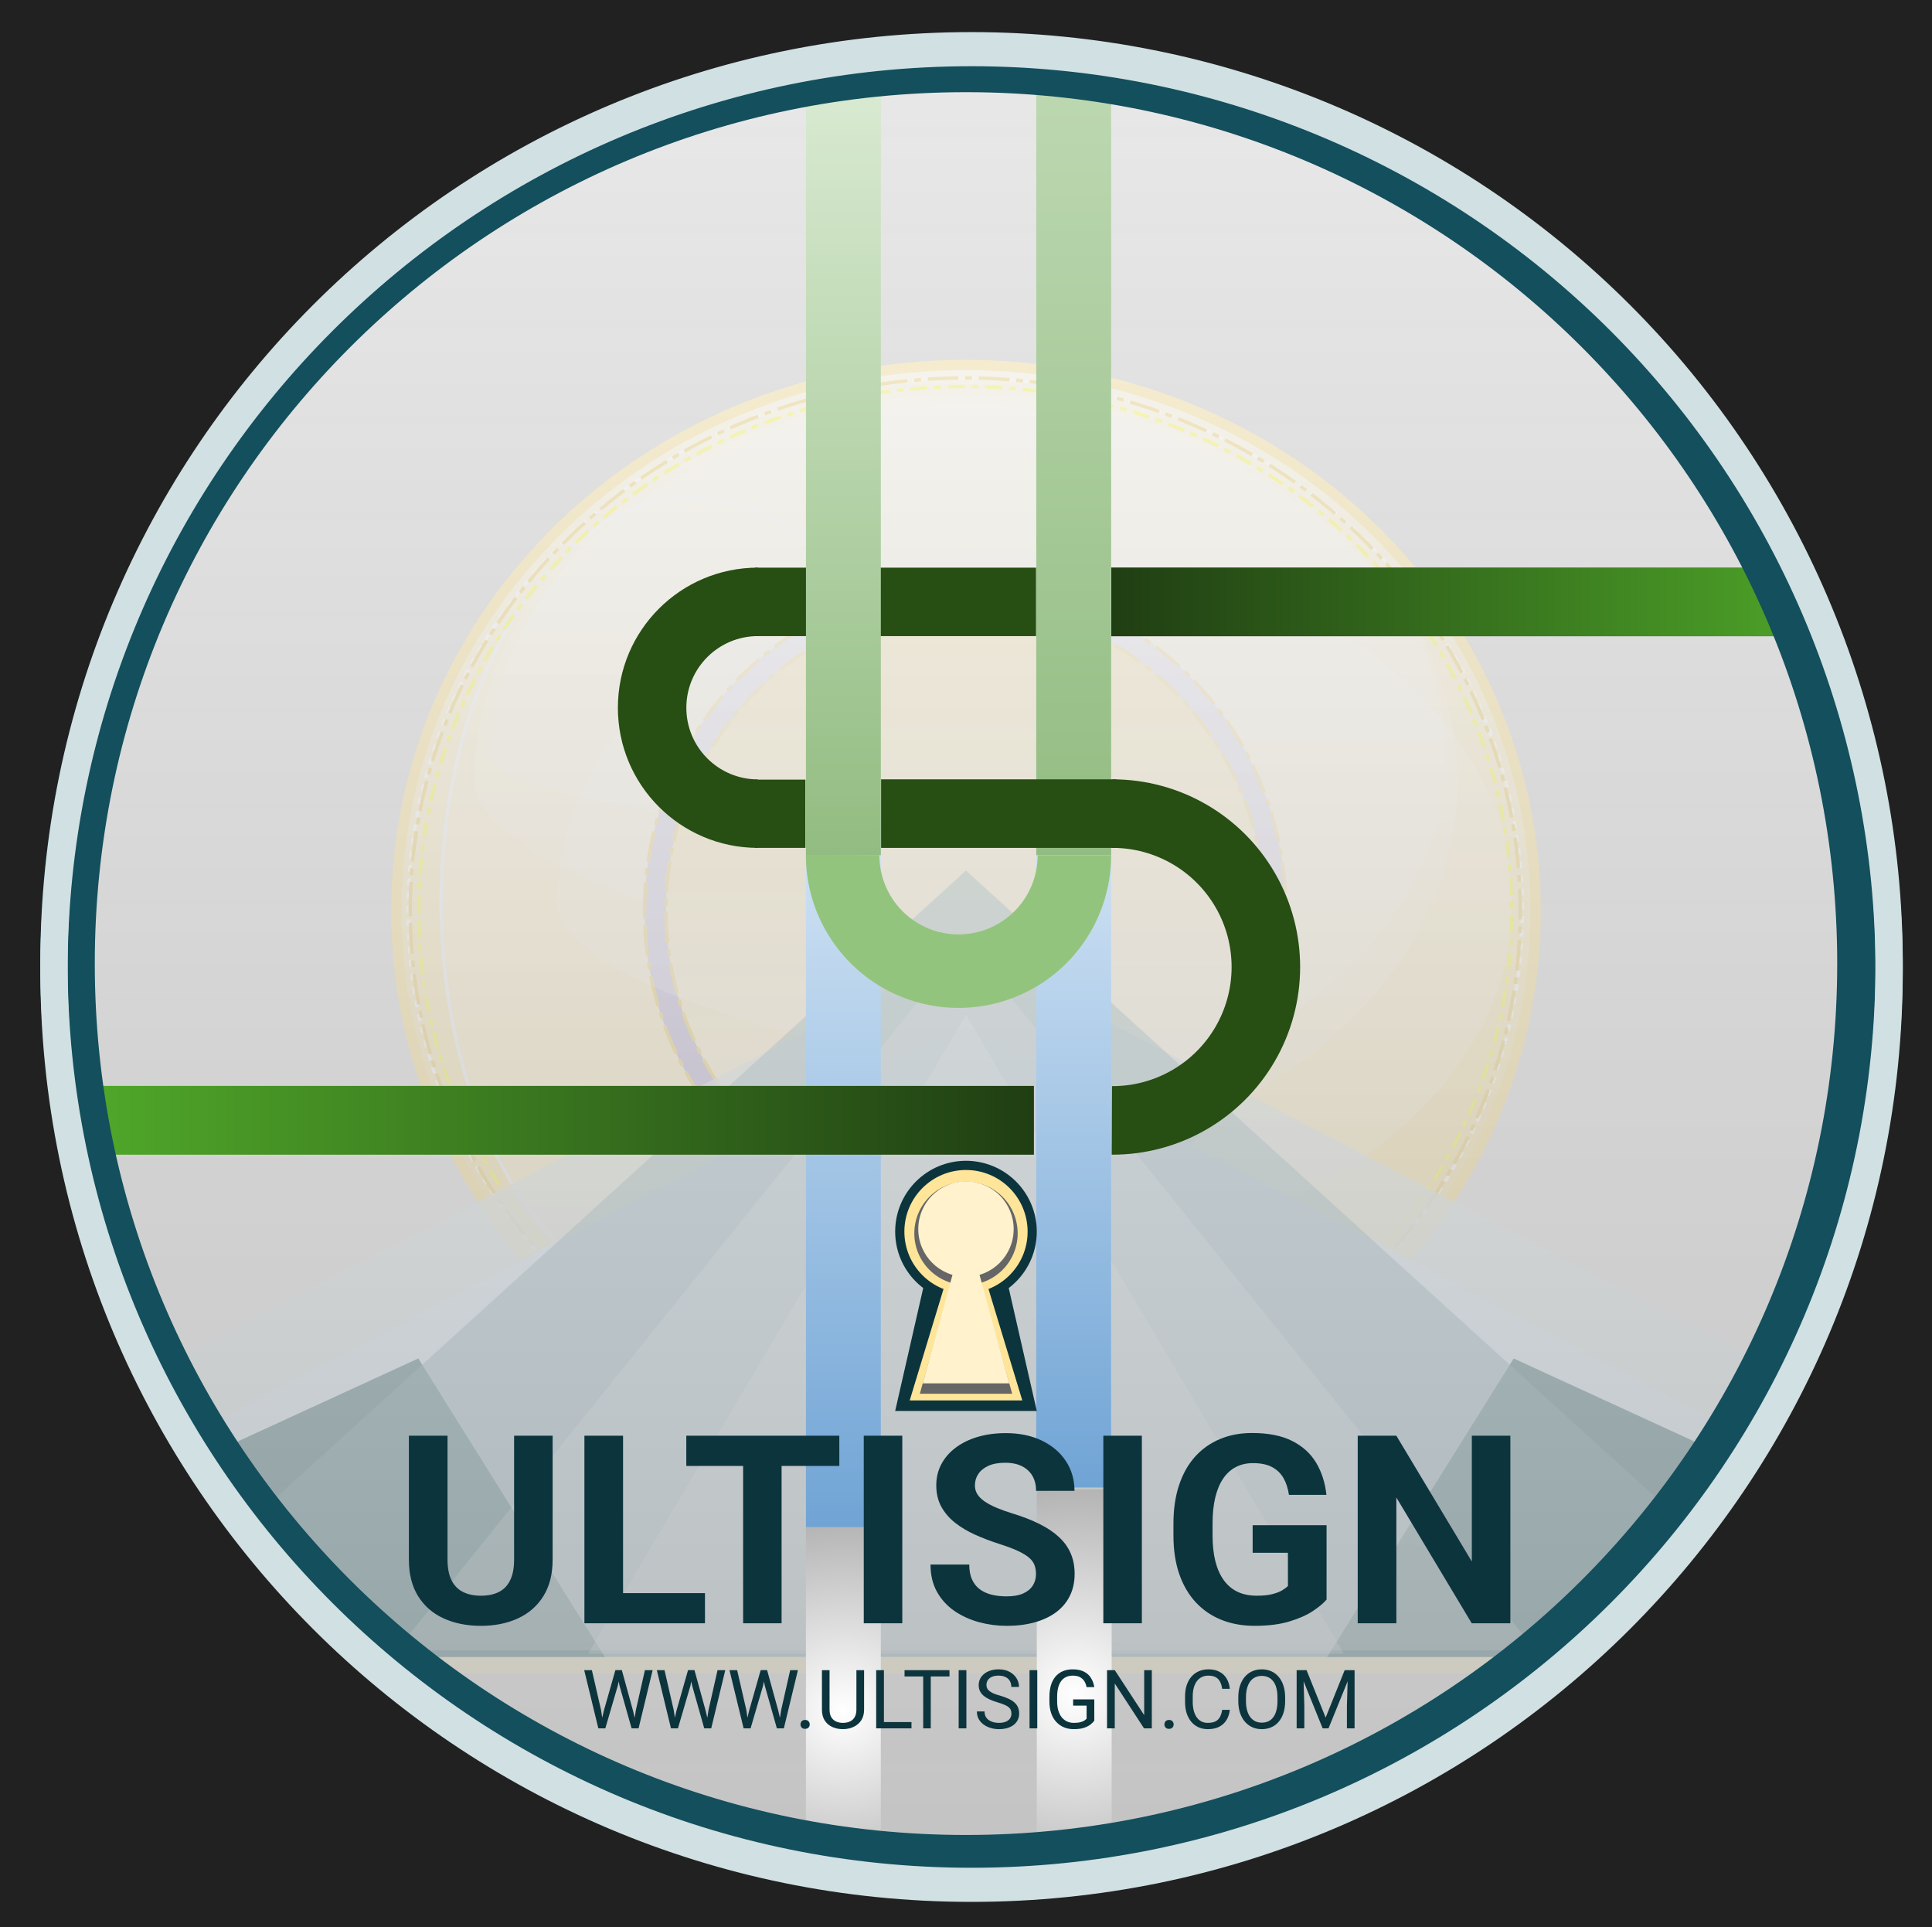 <svg version="1.1" viewBox="0.0 0.0 566.373 564.835" fill="none" stroke="none" stroke-linecap="square" stroke-miterlimit="10" xmlns:xlink="http://www.w3.org/1999/xlink" xmlns="http://www.w3.org/2000/svg"><clipPath id="p.0"><path d="m0 0l566.373 0l0 564.835l-566.373 0l0 -564.835z" clip-rule="nonzero"/></clipPath><g clip-path="url(#p.0)"><path fill="#000000" fill-opacity="0.0" d="m0 0l566.373 0l0 564.835l-566.373 0z" fill-rule="evenodd"/><defs><linearGradient id="p.1" gradientUnits="userSpaceOnUse" gradientTransform="matrix(-23.077 0.0 0.0 -23.077 0.0 0.0)" spreadMethod="pad" x1="-23.809" y1="-23.777" x2="-23.809" y2="-0.699"><stop offset="0.0" stop-color="#f2f2f2"/><stop offset="1.0" stop-color="#a6a6a6"/></linearGradient></defs><path fill="url(#p.1)" d="m549.461 530.15l0 0c0 10.245 -8.305 18.549 -18.549 18.549l-495.468 0c-4.92 0 -9.638 -1.954 -13.116 -5.433c-3.479 -3.479 -5.433 -8.197 -5.433 -13.116l0 -495.468c0 -10.244 8.305 -18.549 18.549 -18.549l495.468 0c10.245 0 18.549 8.305 18.549 18.549z" fill-rule="evenodd"/><path stroke="#ffd966" stroke-width="4.0" stroke-linejoin="round" stroke-linecap="butt" d="m549.461 530.15l0 0c0 10.245 -8.305 18.549 -18.549 18.549l-495.468 0c-4.92 0 -9.638 -1.954 -13.116 -5.433c-3.479 -3.479 -5.433 -8.197 -5.433 -13.116l0 -495.468c0 -10.244 8.305 -18.549 18.549 -18.549l495.468 0c10.245 0 18.549 8.305 18.549 18.549z" fill-rule="evenodd"/><defs><linearGradient id="p.2" gradientUnits="userSpaceOnUse" gradientTransform="matrix(17.889 0.0 0.0 17.889 0.0 0.0)" spreadMethod="pad" x1="6.495" y1="5.979" x2="6.495" y2="23.868"><stop offset="0.0" stop-color="#fff6db"/><stop offset="1.0" stop-color="#fad15c"/></linearGradient></defs><path fill="url(#p.2)" d="m116.184 266.977l0 0c0 -88.373 74.768 -160.013 167 -160.013l0 0c44.291 0 86.768 16.858 118.087 46.867c31.318 30.008 48.913 70.708 48.913 113.146l0 0c0 88.373 -74.768 160.013 -167 160.013l0 0c-92.231 0 -167 -71.64 -167 -160.013z" fill-rule="evenodd"/><path stroke="#ffd966" stroke-width="3.0" stroke-linejoin="round" stroke-linecap="butt" d="m116.184 266.977l0 0c0 -88.373 74.768 -160.013 167 -160.013l0 0c44.291 0 86.768 16.858 118.087 46.867c31.318 30.008 48.913 70.708 48.913 113.146l0 0c0 88.373 -74.768 160.013 -167 160.013l0 0c-92.231 0 -167 -71.64 -167 -160.013z" fill-rule="evenodd"/><path fill="#fff2cc" fill-opacity="0.5" d="m129.35 264.402l0 0c0 -65.485 32.981 -118.57 73.666 -118.57l0 0c19.537 0 38.275 12.492 52.09 34.728c13.815 22.236 21.576 52.395 21.576 83.842l0 0c0 65.485 -32.981 118.57 -73.666 118.57l0 0c-40.685 0 -73.666 -53.086 -73.666 -118.57z" fill-rule="evenodd"/><path stroke="#f3f3f3" stroke-width="1.0" stroke-linejoin="round" stroke-linecap="butt" d="m129.35 264.402l0 0c0 -65.485 32.981 -118.57 73.666 -118.57l0 0c19.537 0 38.275 12.492 52.09 34.728c13.815 22.236 21.576 52.395 21.576 83.842l0 0c0 65.485 -32.981 118.57 -73.666 118.57l0 0c-40.685 0 -73.666 -53.086 -73.666 -118.57z" fill-rule="evenodd"/><path fill="#ffffff" fill-opacity="0.25" d="m427.253 228.634l0 0c0 62.351 -64.506 112.897 -144.078 112.897q-29.56 0 -59.121 -66.571q-84.957 -23.163 -84.957 -46.326l0 0c0 -62.351 64.506 -112.897 144.078 -112.897l0 0c79.572 0 144.078 50.546 144.078 112.897z" fill-rule="evenodd"/><defs><linearGradient id="p.3" gradientUnits="userSpaceOnUse" gradientTransform="matrix(13.873 0.0 0.0 13.873 0.0 0.0)" spreadMethod="pad" x1="13.62" y1="12.308" x2="13.62" y2="26.181"><stop offset="0.0" stop-color="#dbd4eb"/><stop offset="1.0" stop-color="#9080bb"/></linearGradient></defs><path fill="url(#p.3)" d="m188.96 266.98l0 0c0 -53.148 42.086 -96.233 94.001 -96.233l0 0c24.931 0 48.84 10.139 66.469 28.186c17.629 18.047 27.532 42.524 27.532 68.047l0 0c0 53.148 -42.086 96.233 -94.001 96.233l0 0c-51.915 0 -94.001 -43.085 -94.001 -96.233z" fill-rule="evenodd"/><path stroke="#f1c232" stroke-width="1.0" stroke-linejoin="round" stroke-linecap="butt" stroke-dasharray="8.0,3.0,1.0,3.0" d="m188.96 266.98l0 0c0 -53.148 42.086 -96.233 94.001 -96.233l0 0c24.931 0 48.84 10.139 66.469 28.186c17.629 18.047 27.532 42.524 27.532 68.047l0 0c0 53.148 -42.086 96.233 -94.001 96.233l0 0c-51.915 0 -94.001 -43.085 -94.001 -96.233z" fill-rule="evenodd"/><defs><linearGradient id="p.4" gradientUnits="userSpaceOnUse" gradientTransform="matrix(-13.404 0.0 0.0 -13.404 0.0 0.0)" spreadMethod="pad" x1="-27.655" y1="-26.616" x2="-27.655" y2="-13.212"><stop offset="0.0" stop-color="#fff6db"/><stop offset="1.0" stop-color="#fad15c"/></linearGradient></defs><path fill="url(#p.4)" d="m370.686 266.919l0 0c0 49.612 -39.275 89.83 -87.723 89.83l0 0c-23.266 0 -45.578 -9.464 -62.03 -26.311c-16.451 -16.846 -25.694 -39.695 -25.694 -63.519l0 0c0 -49.612 39.275 -89.83 87.723 -89.83l0 0c48.448 0 87.723 40.218 87.723 89.83z" fill-rule="evenodd"/><path stroke="#f1c232" stroke-width="1.0" stroke-linejoin="round" stroke-linecap="butt" stroke-dasharray="8.0,3.0,1.0,3.0" d="m370.686 266.919l0 0c0 49.612 -39.275 89.83 -87.723 89.83l0 0c-23.266 0 -45.578 -9.464 -62.03 -26.311c-16.451 -16.846 -25.694 -39.695 -25.694 -63.519l0 0c0 -49.612 39.275 -89.83 87.723 -89.83l0 0c48.448 0 87.723 40.218 87.723 89.83z" fill-rule="evenodd"/><path fill="#ffffff" fill-opacity="0.25" d="m443.359 264.569l0 0c0 56.765 -62.666 102.782 -139.969 102.782q-28.717 0 -57.435 -60.606q-82.534 -21.088 -82.534 -42.175l0 0c0 -56.765 62.666 -102.782 139.969 -102.782l0 0c77.303 0 139.969 46.017 139.969 102.782z" fill-rule="evenodd"/><path fill="#ffffff" fill-opacity="0.25" d="m423.762 221.513l0 0c0 56.765 -62.666 102.782 -139.969 102.782q-16.351 0 -32.702 -78.768q-107.267 -12.007 -107.267 -24.014l0 0c0 -56.765 62.666 -102.782 139.969 -102.782l0 0c77.303 0 139.969 46.017 139.969 102.782z" fill-rule="evenodd"/><path fill="#000000" fill-opacity="0.0" d="m122.772 266.97l0 0c0 -84.894 71.715 -153.714 160.179 -153.714l0 0c42.482 0 83.224 16.195 113.264 45.022c30.039 28.827 46.915 67.925 46.915 108.692l0 0c0 84.894 -71.715 153.714 -160.179 153.714l0 0c-88.465 0 -160.179 -68.82 -160.179 -153.714z" fill-rule="evenodd"/><path stroke="#ffff00" stroke-width="1.0" stroke-linejoin="round" stroke-linecap="butt" stroke-dasharray="4.0,3.0,1.0,3.0" d="m122.772 266.97l0 0c0 -84.894 71.715 -153.714 160.179 -153.714l0 0c42.482 0 83.224 16.195 113.264 45.022c30.039 28.827 46.915 67.925 46.915 108.692l0 0c0 84.894 -71.715 153.714 -160.179 153.714l0 0c-88.465 0 -160.179 -68.82 -160.179 -153.714z" fill-rule="evenodd"/><path fill="#000000" fill-opacity="0.0" d="m119.653 266.962l0 0c0 -86.265 73.115 -156.196 163.308 -156.196l0 0c43.312 0 84.85 16.456 115.476 45.749c30.626 29.292 47.832 69.021 47.832 110.447l0 0c0 86.265 -73.115 156.196 -163.308 156.196l0 0c-90.192 0 -163.308 -69.931 -163.308 -156.196z" fill-rule="evenodd"/><path stroke="#ffffff" stroke-width="1.0" stroke-linejoin="round" stroke-linecap="butt" stroke-dasharray="1.0,3.0" d="m119.653 266.962l0 0c0 -86.265 73.115 -156.196 163.308 -156.196l0 0c43.312 0 84.85 16.456 115.476 45.749c30.626 29.292 47.832 69.021 47.832 110.447l0 0c0 86.265 -73.115 156.196 -163.308 156.196l0 0c-90.192 0 -163.308 -69.931 -163.308 -156.196z" fill-rule="evenodd"/><path fill="#000000" fill-opacity="0.0" d="m120.266 266.968l0 0c0 -86.265 72.845 -156.196 162.703 -156.196l0 0c43.152 0 84.536 16.456 115.048 45.749c30.513 29.292 47.655 69.021 47.655 110.447l0 0c0 86.265 -72.845 156.196 -162.703 156.196l0 0c-89.858 0 -162.703 -69.931 -162.703 -156.196z" fill-rule="evenodd"/><path stroke="#f1c232" stroke-width="1.0" stroke-linejoin="round" stroke-linecap="butt" stroke-dasharray="8.0,3.0,1.0,3.0" d="m120.266 266.968l0 0c0 -86.265 72.845 -156.196 162.703 -156.196l0 0c43.152 0 84.536 16.456 115.048 45.749c30.513 29.292 47.655 69.021 47.655 110.447l0 0c0 86.265 -72.845 156.196 -162.703 156.196l0 0c-89.858 0 -162.703 -69.931 -162.703 -156.196z" fill-rule="evenodd"/><path fill="#ffffff" fill-opacity="0.85" d="m913.454 253.558l0 0c0 -98.829 80.116 -178.945 178.945 -178.945l0 0c47.459 0 92.974 18.853 126.533 52.412c33.559 33.559 52.412 79.074 52.412 126.533l0 0c0 98.829 -80.116 178.945 -178.945 178.945l0 0c-98.828 0 -178.945 -80.116 -178.945 -178.945z" fill-rule="evenodd"/><path fill="#fff2cc" d="m890.909 265.572l298.221 -182.331l298.22 182.331z" fill-rule="evenodd"/><path fill="#d0e0e3" fill-opacity="0.75" d="m788.803 260.863l400.331 -207.654l400.331 207.654z" fill-rule="evenodd"/><path fill="#cfe2f3" d="m838.234 260.865l350.898 -184.882l350.898 184.882z" fill-rule="evenodd"/><path fill="#134f5c" d="m1295.016 260.891l54.676 -87.465l190.364 87.465z" fill-rule="evenodd"/><path fill="#134f5c" d="m1083.248 260.891l-54.676 -87.465l-190.364 87.465z" fill-rule="evenodd"/><path fill="#45818e" fill-opacity="0.5" d="m935.487 260.891l253.638 -230.457l253.638 230.457z" fill-rule="evenodd"/><path fill="#ffffff" fill-opacity="0.25" d="m1022.134 259.005l166.992 -207.654l166.992 207.654z" fill-rule="evenodd"/><path fill="#ffffff" fill-opacity="0.25" d="m1078.336 259.973l110.787 -187.181l110.787 187.181z" fill-rule="evenodd"/><path fill="#0c343d" d="m1168.368 187.692l0 0c0 -11.463 9.293 -20.756 20.756 -20.756l0 0c5.505 0 10.784 2.187 14.677 6.079c3.892 3.892 6.079 9.172 6.079 14.677l0 0c0 11.463 -9.293 20.756 -20.756 20.756l0 0c-11.463 0 -20.756 -9.293 -20.756 -20.756z" fill-rule="evenodd"/><path fill="#0c343d" d="m1168.368 240.258l8.951 -39.213l23.61 0l8.951 39.213z" fill-rule="evenodd"/><path fill="#ffe599" d="m1171.067 187.697l0 0c0 -9.976 8.087 -18.063 18.063 -18.063l0 0c4.791 0 9.385 1.903 12.772 5.291c3.388 3.387 5.291 7.982 5.291 12.772l0 0c0 9.976 -8.087 18.063 -18.063 18.063l0 0c-9.976 0 -18.063 -8.087 -18.063 -18.063z" fill-rule="evenodd"/><path fill="#ffe599" d="m1172.629 237.172l10.964 -36.126l11.079 0l10.964 36.126z" fill-rule="evenodd"/><path fill="#666666" d="m1173.979 188.198l0 0c0 -8.367 6.783 -15.15 15.15 -15.15l0 0c4.018 0 7.871 1.596 10.712 4.437c2.841 2.841 4.437 6.694 4.437 10.712l0 0c0 8.367 -6.783 15.15 -15.15 15.15l0 0c-8.367 0 -15.15 -6.783 -15.15 -15.15z" fill-rule="evenodd"/><path fill="#666666" d="m1175.589 235.219l9.62 -34.173l7.848 0l9.62 34.173z" fill-rule="evenodd"/><path fill="#fff2cc" d="m1175.139 186.959l0 0c0 -7.723 6.261 -13.984 13.984 -13.984l0 0c3.709 0 7.266 1.473 9.888 4.096c2.623 2.623 4.096 6.18 4.096 9.888l0 0c0 7.723 -6.261 13.984 -13.984 13.984l0 0c-7.723 0 -13.984 -6.261 -13.984 -13.984z" fill-rule="evenodd"/><path fill="#fff2cc" d="m1176.441 232.17l9.016 -32.85l7.355 0l9.016 32.85z" fill-rule="evenodd"/><path fill="#fff2cc" d="m-15.039 490.301l298.22 -182.331l298.221 182.331z" fill-rule="evenodd"/><path fill="#d0e0e3" fill-opacity="0.75" d="m-117.145 485.592l400.331 -207.654l400.331 207.654z" fill-rule="evenodd"/><path fill="#cfe2f3" d="m-67.714 485.595l350.898 -184.882l350.898 184.882z" fill-rule="evenodd"/><path fill="#134f5c" d="m389.068 485.62l54.676 -87.465l190.364 87.465z" fill-rule="evenodd"/><path fill="#134f5c" d="m177.301 485.62l-54.676 -87.465l-190.364 87.465z" fill-rule="evenodd"/><path fill="#45818e" fill-opacity="0.5" d="m29.539 485.621l253.638 -230.457l253.638 230.457z" fill-rule="evenodd"/><path fill="#ffffff" fill-opacity="0.25" d="m116.186 483.734l166.992 -207.654l166.992 207.654z" fill-rule="evenodd"/><path fill="#ffffff" fill-opacity="0.25" d="m172.388 484.702l110.787 -187.181l110.787 187.181z" fill-rule="evenodd"/><defs><linearGradient id="p.5" gradientUnits="userSpaceOnUse" gradientTransform="matrix(23.195 0.0 0.0 23.195 0.0 0.0)" spreadMethod="pad" x1="0.612" y1="0.578" x2="0.612" y2="23.773"><stop offset="0.0" stop-color="#ffffff" stop-opacity="0.749"/><stop offset="1.0" stop-color="#b3b3b3" stop-opacity="0.749"/></linearGradient></defs><path fill="url(#p.5)" d="m14.187 282.417l0 0c0 -148.569 120.432 -269.008 268.992 -269.008l0 0c71.341 0 139.76 28.342 190.206 78.791c50.446 50.449 78.786 118.872 78.786 190.217l0 0c0 148.569 -120.432 269.008 -268.992 269.008l0 0c-148.56 0 -268.992 -120.439 -268.992 -269.008z" fill-rule="evenodd"/><path fill="#274e13" d="m303.73 166.376l0 20.063l-82.457 0l0 -20.063z" fill-rule="evenodd"/><defs><radialGradient id="p.6" gradientUnits="userSpaceOnUse" gradientTransform="matrix(7.489 0.0 0.0 7.489 0.0 0.0)" spreadMethod="pad" cx="33.011" cy="66.951" fx="33.011" fy="66.951" r="7.489"><stop offset="0.0" stop-color="#ffffff"/><stop offset="1.0" stop-color="#b3b3b3"/></radialGradient></defs><path fill="url(#p.6)" d="m236.262 446.423l21.953 0l0 110.016l-21.953 0z" fill-rule="evenodd"/><path fill="#274e13" d="m222.206 166.367l0 0c-22.662 0 -41.042 18.356 -41.071 41.018c-0.029 22.662 18.303 41.065 40.966 41.123l0.051 -20.069c-11.589 -0.03 -20.963 -9.44 -20.948 -21.029c0.015 -11.589 9.413 -20.975 21.002 -20.975z" fill-rule="evenodd"/><defs><linearGradient id="p.7" gradientUnits="userSpaceOnUse" gradientTransform="matrix(14.531 0.0 0.0 14.531 0.0 0.0)" spreadMethod="pad" x1="16.259" y1="16.27" x2="16.259" y2="30.801"><stop offset="0.0" stop-color="#d4e5f5"/><stop offset="1.0" stop-color="#70a4d5"/></linearGradient></defs><path fill="url(#p.7)" d="m236.262 236.418l21.953 0l0 211.15l-21.953 0z" fill-rule="evenodd"/><defs><linearGradient id="p.8" gradientUnits="userSpaceOnUse" gradientTransform="matrix(14.127 0.0 0.0 14.127 0.0 0.0)" spreadMethod="pad" x1="21.504" y1="16.736" x2="21.504" y2="30.862"><stop offset="0.0" stop-color="#d4e5f5"/><stop offset="1.0" stop-color="#70a4d5"/></linearGradient></defs><path fill="url(#p.8)" d="m303.774 236.418l21.953 0l0 199.559l-21.953 0z" fill-rule="evenodd"/><defs><linearGradient id="p.9" gradientUnits="userSpaceOnUse" gradientTransform="matrix(0.0 16.894 16.894 0.0 0.0 0.0)" spreadMethod="pad" x1="18.839" y1="1.046" x2="18.839" y2="17.941"><stop offset="0.0" stop-color="#51ab2a"/><stop offset="1.0" stop-color="#203e13"/></linearGradient></defs><path fill="url(#p.9)" d="m17.677 318.274l0 20.158l285.417 0l0 -20.158z" fill-rule="evenodd"/><defs><linearGradient id="p.10" gradientUnits="userSpaceOnUse" gradientTransform="matrix(15.335 0.0 0.0 15.335 0.0 0.0)" spreadMethod="pad" x1="15.408" y1="1.01" x2="15.408" y2="16.345"><stop offset="0.0" stop-color="#dcecd5"/><stop offset="1.0" stop-color="#92bc81"/></linearGradient></defs><path fill="url(#p.10)" d="m236.27 15.491l21.953 0l0 235.15l-21.953 0z" fill-rule="evenodd"/><defs><linearGradient id="p.11" gradientUnits="userSpaceOnUse" gradientTransform="matrix(19.821 0.0 0.0 19.821 0.0 0.0)" spreadMethod="pad" x1="15.326" y1="-7.176" x2="15.326" y2="12.645"><stop offset="0.0" stop-color="#dcecd5"/><stop offset="1.0" stop-color="#92bc81"/></linearGradient></defs><path fill="url(#p.11)" d="m303.782 -142.244l21.953 0l0 392.882l-21.953 0z" fill-rule="evenodd"/><path fill="#274e13" d="m326.132 228.414l0 0c19.68 0 37.861 10.514 47.677 27.571c9.816 17.057 9.772 38.059 -0.117 55.075c-9.888 17.016 -28.113 27.452 -47.793 27.369l0.085 -20.089c12.493 0.053 24.062 -6.572 30.339 -17.374c6.277 -10.802 6.305 -24.134 0.074 -34.962c-6.231 -10.828 -17.772 -17.502 -30.265 -17.502z" fill-rule="evenodd"/><path fill="#274e13" d="m327.273 228.413l0 20.094l-68.976 0l0 -20.094z" fill-rule="evenodd"/><defs><linearGradient id="p.12" gradientUnits="userSpaceOnUse" gradientTransform="matrix(0.0 14.93 -14.93 0.0 0.0 0.0)" spreadMethod="pad" x1="11.141" y1="-36.751" x2="11.141" y2="-21.821"><stop offset="0.0" stop-color="#51ab2a"/><stop offset="1.0" stop-color="#203e13"/></linearGradient></defs><path fill="url(#p.12)" d="m548.68 166.329l0 20.157l-222.898 0l0 -20.157z" fill-rule="evenodd"/><path fill="#93c47d" d="m325.735 250.672l0 0c0 15.999 -8.543 30.78 -22.406 38.767c-13.863 7.987 -30.935 7.963 -44.776 -0.062c-13.841 -8.025 -22.343 -22.829 -22.299 -38.828l21.535 0.059c-0.023 8.298 4.387 15.977 11.565 20.139c7.179 4.162 16.033 4.174 23.223 0.032c7.19 -4.142 11.621 -11.809 11.621 -20.107z" fill-rule="evenodd"/><path fill="#274e13" d="m236.113 228.502l0 20.0l-14.835 0l0 -20.0z" fill-rule="evenodd"/><defs><radialGradient id="p.13" gradientUnits="userSpaceOnUse" gradientTransform="matrix(7.807 0.0 0.0 7.807 0.0 0.0)" spreadMethod="pad" cx="40.337" cy="63.597" fx="40.337" fy="63.597" r="7.807"><stop offset="0.0" stop-color="#ffffff"/><stop offset="1.0" stop-color="#b3b3b3"/></radialGradient></defs><path fill="url(#p.13)" d="m303.934 436.546l21.953 0l0 119.906l-21.953 0z" fill-rule="evenodd"/><path fill="#212121" d="m-141.475 282.417l0 0c0 -234.534 190.127 -424.661 424.661 -424.661l0 0c112.627 0 220.642 44.741 300.281 124.38c79.639 79.639 124.38 187.654 124.38 300.281l0 0c0 234.534 -190.127 424.661 -424.661 424.661l0 0c-234.534 0 -424.661 -190.127 -424.661 -424.661zm161.261 0l0 0c0 145.472 117.928 263.4 263.4 263.4c145.472 0 263.401 -117.928 263.401 -263.4l0 0c0 -145.472 -117.928 -263.4 -263.401 -263.4l0 0c-145.472 0 -263.4 117.928 -263.4 263.4z" fill-rule="evenodd"/><path stroke="#134f5c" stroke-width="16.0" stroke-linejoin="round" stroke-linecap="butt" d="m-141.475 282.417l0 0c0 -234.534 190.127 -424.661 424.661 -424.661l0 0c112.627 0 220.642 44.741 300.281 124.38c79.639 79.639 124.38 187.654 124.38 300.281l0 0c0 234.534 -190.127 424.661 -424.661 424.661l0 0c-234.534 0 -424.661 -190.127 -424.661 -424.661zm161.261 0l0 0c0 145.472 117.928 263.4 263.4 263.4c145.472 0 263.401 -117.928 263.401 -263.4l0 0c0 -145.472 -117.928 -263.4 -263.401 -263.4l0 0c-145.472 0 -263.4 117.928 -263.4 263.4z" fill-rule="evenodd"/><path fill="#0c343d" d="m262.423 360.972l0 0c0 -11.463 9.293 -20.756 20.756 -20.756l0 0c5.505 0 10.784 2.187 14.677 6.079c3.892 3.892 6.079 9.172 6.079 14.677l0 0c0 11.463 -9.293 20.756 -20.756 20.756l0 0c-11.463 0 -20.756 -9.293 -20.756 -20.756z" fill-rule="evenodd"/><path fill="#0c343d" d="m262.423 413.539l8.951 -39.213l23.61 0l8.951 39.213z" fill-rule="evenodd"/><path fill="#ffe599" d="m265.122 360.978l0 0c0 -9.976 8.087 -18.063 18.063 -18.063l0 0c4.791 0 9.385 1.903 12.772 5.291c3.387 3.387 5.291 7.982 5.291 12.772l0 0c0 9.976 -8.087 18.063 -18.063 18.063l0 0c-9.976 0 -18.063 -8.087 -18.063 -18.063z" fill-rule="evenodd"/><path fill="#ffe599" d="m266.684 410.453l10.964 -36.126l11.079 0l10.964 36.126z" fill-rule="evenodd"/><path fill="#666666" d="m268.034 361.479l0 0c0 -8.367 6.783 -15.15 15.15 -15.15l0 0c4.018 0 7.871 1.596 10.712 4.437c2.841 2.841 4.437 6.694 4.437 10.712l0 0c0 8.367 -6.783 15.15 -15.15 15.15l0 0c-8.367 0 -15.15 -6.783 -15.15 -15.15z" fill-rule="evenodd"/><path fill="#666666" d="m269.644 408.5l9.62 -34.173l7.848 0l9.62 34.173z" fill-rule="evenodd"/><path fill="#fff2cc" d="m269.194 360.24l0 0c0 -7.723 6.261 -13.984 13.984 -13.984l0 0c3.709 0 7.266 1.473 9.888 4.096c2.623 2.623 4.096 6.18 4.096 9.888l0 0c0 7.723 -6.261 13.984 -13.984 13.984l0 0c-7.723 0 -13.984 -6.261 -13.984 -13.984z" fill-rule="evenodd"/><path fill="#fff2cc" d="m270.496 405.451l9.016 -32.85l7.355 0l9.016 32.85z" fill-rule="evenodd"/><path fill="#000000" fill-opacity="0.0" d="m60.378 392.528l442.362 0l0 113.102l-442.362 0z" fill-rule="evenodd"/><path fill="#0c343d" d="m150.709 420.799l11.297 0l0 36.312q0 6.344 -2.703 10.688q-2.703 4.344 -7.453 6.531q-4.734 2.188 -10.875 2.188q-6.156 0 -10.938 -2.188q-4.781 -2.188 -7.484 -6.531q-2.688 -4.344 -2.688 -10.688l0 -36.312l11.328 0l0 36.312q0 3.703 1.172 6.047q1.172 2.344 3.375 3.438q2.203 1.094 5.234 1.094q3.094 0 5.266 -1.094q2.172 -1.094 3.312 -3.438q1.156 -2.344 1.156 -6.047l0 -36.312zm55.958 46.141l0 8.828l-27.672 0l0 -8.828l27.672 0zm-24.016 -46.141l0 54.969l-11.328 0l0 -54.969l11.328 0zm46.476 0l0 54.969l-11.281 0l0 -54.969l11.281 0zm16.922 0l0 8.859l-44.859 0l0 -8.859l44.859 0zm18.462 0l0 54.969l-11.297 0l0 -54.969l11.297 0zm39.195 40.578q0 -1.469 -0.438 -2.656q-0.438 -1.188 -1.609 -2.188q-1.172 -1.0 -3.281 -1.984q-2.109 -0.984 -5.469 -2.047q-3.734 -1.203 -7.078 -2.703q-3.344 -1.516 -5.891 -3.531q-2.547 -2.031 -4.016 -4.703q-1.453 -2.688 -1.453 -6.234q0 -3.438 1.516 -6.25q1.516 -2.812 4.234 -4.828q2.719 -2.031 6.438 -3.125q3.719 -1.094 8.172 -1.094q6.078 0 10.609 2.203q4.531 2.188 7.031 6.0q2.516 3.812 2.516 8.719l-11.25 0q0 -2.422 -1.0 -4.25q-1.0 -1.828 -3.016 -2.906q-2.016 -1.078 -5.078 -1.078q-2.953 0 -4.922 0.906q-1.953 0.906 -2.938 2.406q-0.984 1.484 -0.984 3.328q0 1.406 0.703 2.547q0.703 1.125 2.094 2.109q1.406 0.969 3.438 1.844q2.047 0.875 4.719 1.703q4.5 1.359 7.906 3.062q3.422 1.688 5.719 3.812q2.312 2.109 3.484 4.797q1.172 2.672 1.172 6.062q0 3.594 -1.406 6.438q-1.391 2.828 -4.031 4.797q-2.641 1.953 -6.312 2.969q-3.656 1.016 -8.188 1.016q-4.078 0 -8.047 -1.062q-3.969 -1.078 -7.203 -3.266q-3.219 -2.203 -5.141 -5.594q-1.922 -3.406 -1.922 -8.047l11.359 0q0 2.562 0.797 4.344q0.797 1.781 2.25 2.875q1.453 1.094 3.469 1.609q2.016 0.5 4.438 0.5q2.938 0 4.844 -0.844q1.906 -0.859 2.828 -2.328q0.938 -1.469 0.938 -3.328zm31.035 -40.578l0 54.969l-11.297 0l0 -54.969l11.297 0zm54.148 26.234l0 21.781q-1.281 1.547 -3.969 3.344q-2.688 1.797 -6.922 3.078q-4.219 1.281 -10.219 1.281q-5.328 0 -9.703 -1.75q-4.375 -1.75 -7.531 -5.141q-3.156 -3.406 -4.859 -8.328q-1.688 -4.938 -1.688 -11.281l0 -3.438q0 -6.344 1.641 -11.281q1.641 -4.953 4.688 -8.344q3.062 -3.406 7.297 -5.172q4.234 -1.781 9.406 -1.781q7.172 0 11.766 2.328q4.609 2.312 7.047 6.406q2.438 4.094 3.0 9.391l-10.984 0q-0.406 -2.797 -1.578 -4.875q-1.172 -2.078 -3.344 -3.25q-2.172 -1.172 -5.609 -1.172q-2.828 0 -5.047 1.156q-2.203 1.156 -3.719 3.391q-1.5 2.219 -2.297 5.5q-0.797 3.281 -0.797 7.625l0 3.516q0 4.297 0.828 7.609q0.844 3.297 2.484 5.547q1.641 2.25 4.047 3.391q2.422 1.125 5.625 1.125q2.688 0 4.484 -0.453q1.797 -0.453 2.906 -1.109q1.109 -0.672 1.719 -1.266l0 -9.75l-10.344 0l0 -8.078l21.672 0zm53.882 -26.234l0 54.969l-11.328 0l-22.094 -36.859l0 36.859l-11.328 0l0 -54.969l11.328 0l22.125 36.875l0 -36.875l11.297 0z" fill-rule="nonzero"/><path fill="#000000" fill-opacity="0.0" d="m63.631 474.528l442.362 0l0 48.472l-442.362 0z" fill-rule="evenodd"/><path fill="#0c343d" d="m177.012 501.412l3.391 -11.906l1.641 0l-0.953 4.625l-3.641 12.438l-1.625 0l1.188 -5.156zm-3.5 -11.906l2.688 11.672l0.812 5.391l-1.609 0l-4.141 -17.062l2.25 0zm12.906 11.656l2.641 -11.656l2.266 0l-4.125 17.062l-1.625 0l0.844 -5.406zm-4.125 -11.656l3.281 11.906l1.203 5.156l-1.625 0l-3.516 -12.438l-0.969 -4.625l1.625 0zm16.012 11.906l3.391 -11.906l1.641 0l-0.953 4.625l-3.641 12.438l-1.625 0l1.188 -5.156zm-3.5 -11.906l2.688 11.672l0.812 5.391l-1.609 0l-4.141 -17.062l2.25 0zm12.906 11.656l2.641 -11.656l2.266 0l-4.125 17.062l-1.625 0l0.844 -5.406zm-4.125 -11.656l3.281 11.906l1.203 5.156l-1.625 0l-3.516 -12.438l-0.969 -4.625l1.625 0zm16.012 11.906l3.391 -11.906l1.641 0l-0.953 4.625l-3.641 12.438l-1.625 0l1.188 -5.156zm-3.5 -11.906l2.688 11.672l0.812 5.391l-1.609 0l-4.141 -17.062l2.25 0zm12.906 11.656l2.641 -11.656l2.266 0l-4.125 17.062l-1.625 0l0.844 -5.406zm-4.125 -11.656l3.281 11.906l1.203 5.156l-1.625 0l-3.516 -12.438l-0.969 -4.625l1.625 0zm9.789 15.906q0 -0.547 0.344 -0.922q0.344 -0.391 1.0 -0.391q0.656 0 1.0 0.391q0.359 0.375 0.359 0.922q0 0.547 -0.359 0.922q-0.344 0.375 -1.0 0.375q-0.656 0 -1.0 -0.375q-0.344 -0.375 -0.344 -0.922zm16.391 -15.906l2.25 0l0 11.547q0 1.922 -0.859 3.203q-0.859 1.266 -2.281 1.906q-1.406 0.641 -3.047 0.641q-1.734 0 -3.141 -0.641q-1.406 -0.641 -2.219 -1.906q-0.812 -1.281 -0.812 -3.203l0 -11.547l2.234 0l0 11.547q0 1.328 0.484 2.203q0.5 0.859 1.391 1.281q0.891 0.422 2.062 0.422q1.172 0 2.062 -0.422q0.891 -0.422 1.375 -1.281q0.5 -0.875 0.5 -2.203l0 -11.547zm16.141 15.219l0 1.844l-8.531 0l0 -1.844l8.531 0zm-8.078 -15.219l0 17.062l-2.266 0l0 -17.062l2.266 0zm13.734 0l0 17.062l-2.219 0l0 -17.062l2.219 0zm5.484 0l0 1.844l-13.172 0l0 -1.844l13.172 0zm4.961 0l0 17.062l-2.266 0l0 -17.062l2.266 0zm13.199 12.75q0 -0.594 -0.188 -1.062q-0.172 -0.469 -0.625 -0.844q-0.453 -0.375 -1.25 -0.703q-0.781 -0.344 -2.0 -0.703q-1.266 -0.375 -2.281 -0.828q-1.016 -0.469 -1.75 -1.062q-0.719 -0.594 -1.109 -1.359q-0.391 -0.781 -0.391 -1.781q0 -1.0 0.406 -1.844q0.422 -0.844 1.188 -1.469q0.766 -0.625 1.828 -0.969q1.078 -0.359 2.391 -0.359q1.922 0 3.25 0.734q1.344 0.734 2.047 1.906q0.703 1.172 0.703 2.516l-2.25 0q0 -0.969 -0.406 -1.703q-0.406 -0.75 -1.25 -1.172q-0.828 -0.438 -2.094 -0.438q-1.219 0 -2.0 0.375q-0.781 0.359 -1.172 0.984q-0.375 0.609 -0.375 1.406q0 0.547 0.219 0.984q0.234 0.438 0.719 0.812q0.5 0.375 1.25 0.703q0.75 0.312 1.812 0.594q1.453 0.422 2.5 0.922q1.062 0.5 1.75 1.125q0.688 0.625 1.016 1.422q0.328 0.797 0.328 1.781q0 1.047 -0.422 1.891q-0.422 0.844 -1.203 1.453q-0.781 0.594 -1.875 0.922q-1.094 0.312 -2.453 0.312q-1.172 0 -2.328 -0.328q-1.141 -0.328 -2.078 -0.984q-0.922 -0.656 -1.484 -1.625q-0.547 -0.969 -0.547 -2.25l2.25 0q0 0.891 0.328 1.516q0.344 0.625 0.938 1.031q0.594 0.406 1.344 0.609q0.766 0.188 1.578 0.188q1.188 0 2.0 -0.328q0.828 -0.328 1.25 -0.938q0.438 -0.609 0.438 -1.438zm7.578 -12.75l0 17.062l-2.266 0l0 -17.062l2.266 0zm16.715 8.562l0 6.25q-0.312 0.469 -1.016 1.047q-0.687 0.578 -1.906 1.016q-1.203 0.422 -3.109 0.422q-1.562 0 -2.875 -0.547q-1.297 -0.547 -2.266 -1.594q-0.953 -1.047 -1.469 -2.547q-0.516 -1.516 -0.516 -3.422l0 -1.328q0 -1.906 0.438 -3.406q0.453 -1.5 1.328 -2.547q0.891 -1.047 2.156 -1.594q1.281 -0.547 2.938 -0.547q1.953 0 3.266 0.672q1.328 0.672 2.062 1.859q0.75 1.188 0.969 2.688l-2.266 0q-0.156 -0.922 -0.609 -1.672q-0.438 -0.766 -1.281 -1.234q-0.828 -0.469 -2.141 -0.469q-1.188 0 -2.062 0.438q-0.859 0.438 -1.422 1.25q-0.562 0.797 -0.844 1.953q-0.266 1.141 -0.266 2.594l0 1.344q0 1.469 0.344 2.641q0.344 1.156 0.984 1.969q0.656 0.812 1.547 1.234q0.906 0.422 1.984 0.422q1.219 0 1.969 -0.203q0.75 -0.203 1.172 -0.484q0.422 -0.297 0.641 -0.547l0 -3.828l-3.953 0l0 -1.828l6.203 0zm16.863 -8.562l0 17.062l-2.281 0l-8.578 -13.156l0 13.156l-2.266 0l0 -17.062l2.266 0l8.625 13.188l0 -13.188l2.234 0zm3.699 15.906q0 -0.547 0.344 -0.922q0.344 -0.391 1.0 -0.391q0.656 0 1.0 0.391q0.359 0.375 0.359 0.922q0 0.547 -0.359 0.922q-0.344 0.375 -1.0 0.375q-0.656 0 -1.0 -0.375q-0.344 -0.375 -0.344 -0.922zm16.922 -4.266l2.25 0q-0.172 1.609 -0.922 2.891q-0.75 1.281 -2.125 2.031q-1.375 0.734 -3.422 0.734q-1.5 0 -2.734 -0.562q-1.219 -0.562 -2.094 -1.594q-0.875 -1.047 -1.359 -2.5q-0.469 -1.469 -0.469 -3.25l0 -1.703q0 -1.797 0.469 -3.25q0.484 -1.469 1.375 -2.5q0.906 -1.047 2.172 -1.609q1.266 -0.562 2.844 -0.562q1.938 0 3.266 0.734q1.344 0.719 2.078 2.0q0.75 1.281 0.922 2.969l-2.25 0q-0.156 -1.188 -0.609 -2.047q-0.438 -0.875 -1.266 -1.344q-0.812 -0.469 -2.141 -0.469q-1.141 0 -2.0 0.438q-0.859 0.438 -1.438 1.234q-0.578 0.797 -0.875 1.906q-0.297 1.109 -0.297 2.469l0 1.734q0 1.25 0.266 2.359q0.266 1.094 0.797 1.922q0.547 0.828 1.375 1.312q0.828 0.469 1.969 0.469q1.438 0 2.297 -0.453q0.859 -0.453 1.297 -1.312q0.438 -0.859 0.625 -2.047zm18.465 -3.656l0 1.078q0 1.922 -0.484 3.453q-0.484 1.516 -1.391 2.594q-0.891 1.062 -2.156 1.625q-1.266 0.562 -2.812 0.562q-1.516 0 -2.781 -0.562q-1.25 -0.562 -2.172 -1.625q-0.922 -1.078 -1.438 -2.594q-0.5 -1.531 -0.5 -3.453l0 -1.078q0 -1.922 0.5 -3.438q0.5 -1.516 1.406 -2.578q0.922 -1.078 2.172 -1.641q1.266 -0.562 2.781 -0.562q1.562 0 2.812 0.562q1.266 0.562 2.172 1.641q0.906 1.062 1.391 2.578q0.5 1.516 0.5 3.438zm-2.25 1.078l0 -1.094q0 -1.531 -0.312 -2.703q-0.297 -1.172 -0.906 -1.969q-0.594 -0.797 -1.453 -1.203q-0.859 -0.406 -1.953 -0.406q-1.047 0 -1.906 0.406q-0.844 0.406 -1.453 1.203q-0.594 0.797 -0.922 1.969q-0.328 1.172 -0.328 2.703l0 1.094q0 1.547 0.328 2.719q0.328 1.172 0.938 1.984q0.609 0.797 1.453 1.219q0.859 0.406 1.922 0.406q1.094 0 1.953 -0.406q0.859 -0.422 1.438 -1.219q0.594 -0.812 0.891 -1.984q0.312 -1.172 0.312 -2.719zm6.34 -9.062l2.188 0l5.594 13.906l5.578 -13.906l2.203 0l-6.938 17.062l-1.719 0l-6.906 -17.062zm-0.719 0l1.938 0l0.312 10.406l0 6.656l-2.25 0l0 -17.062zm15.047 0l1.938 0l0 17.062l-2.25 0l0 -6.656l0.312 -10.406z" fill-rule="nonzero"/><g filter="url(#shadowFilter-p.14)"><use xlink:href="#p.14" transform="matrix(1.0 0.0 0.0 1.0 0.0 2.0)"/></g><defs><filter id="shadowFilter-p.14" filterUnits="userSpaceOnUse"><feGaussianBlur in="SourceAlpha" stdDeviation="2.0" result="blur"/><feComponentTransfer in="blur" color-interpolation-filters="sRGB"><feFuncR type="linear" slope="0" intercept="0.0"/><feFuncG type="linear" slope="0" intercept="0.0"/><feFuncB type="linear" slope="0" intercept="0.0"/><feFuncA type="linear" slope="0.5" intercept="0"/></feComponentTransfer></filter></defs><g id="p.14"><path fill="#000000" fill-opacity="0.0" d="m15.822 282.417l0 0c0 -148.569 120.432 -269.008 268.992 -269.008l0 0c71.341 0 139.76 28.342 190.206 78.791c50.446 50.449 78.786 118.872 78.786 190.217l0 0c0 148.569 -120.432 269.008 -268.992 269.008l0 0c-148.56 0 -268.992 -120.439 -268.992 -269.008z" fill-rule="evenodd"/><path stroke="#d0e0e3" stroke-width="8.0" stroke-linejoin="round" stroke-linecap="butt" d="m15.822 282.417l0 0c0 -148.569 120.432 -269.008 268.992 -269.008l0 0c71.341 0 139.76 28.342 190.206 78.791c50.446 50.449 78.786 118.872 78.786 190.217l0 0c0 148.569 -120.432 269.008 -268.992 269.008l0 0c-148.56 0 -268.992 -120.439 -268.992 -269.008z" fill-rule="evenodd"/></g></g></svg>